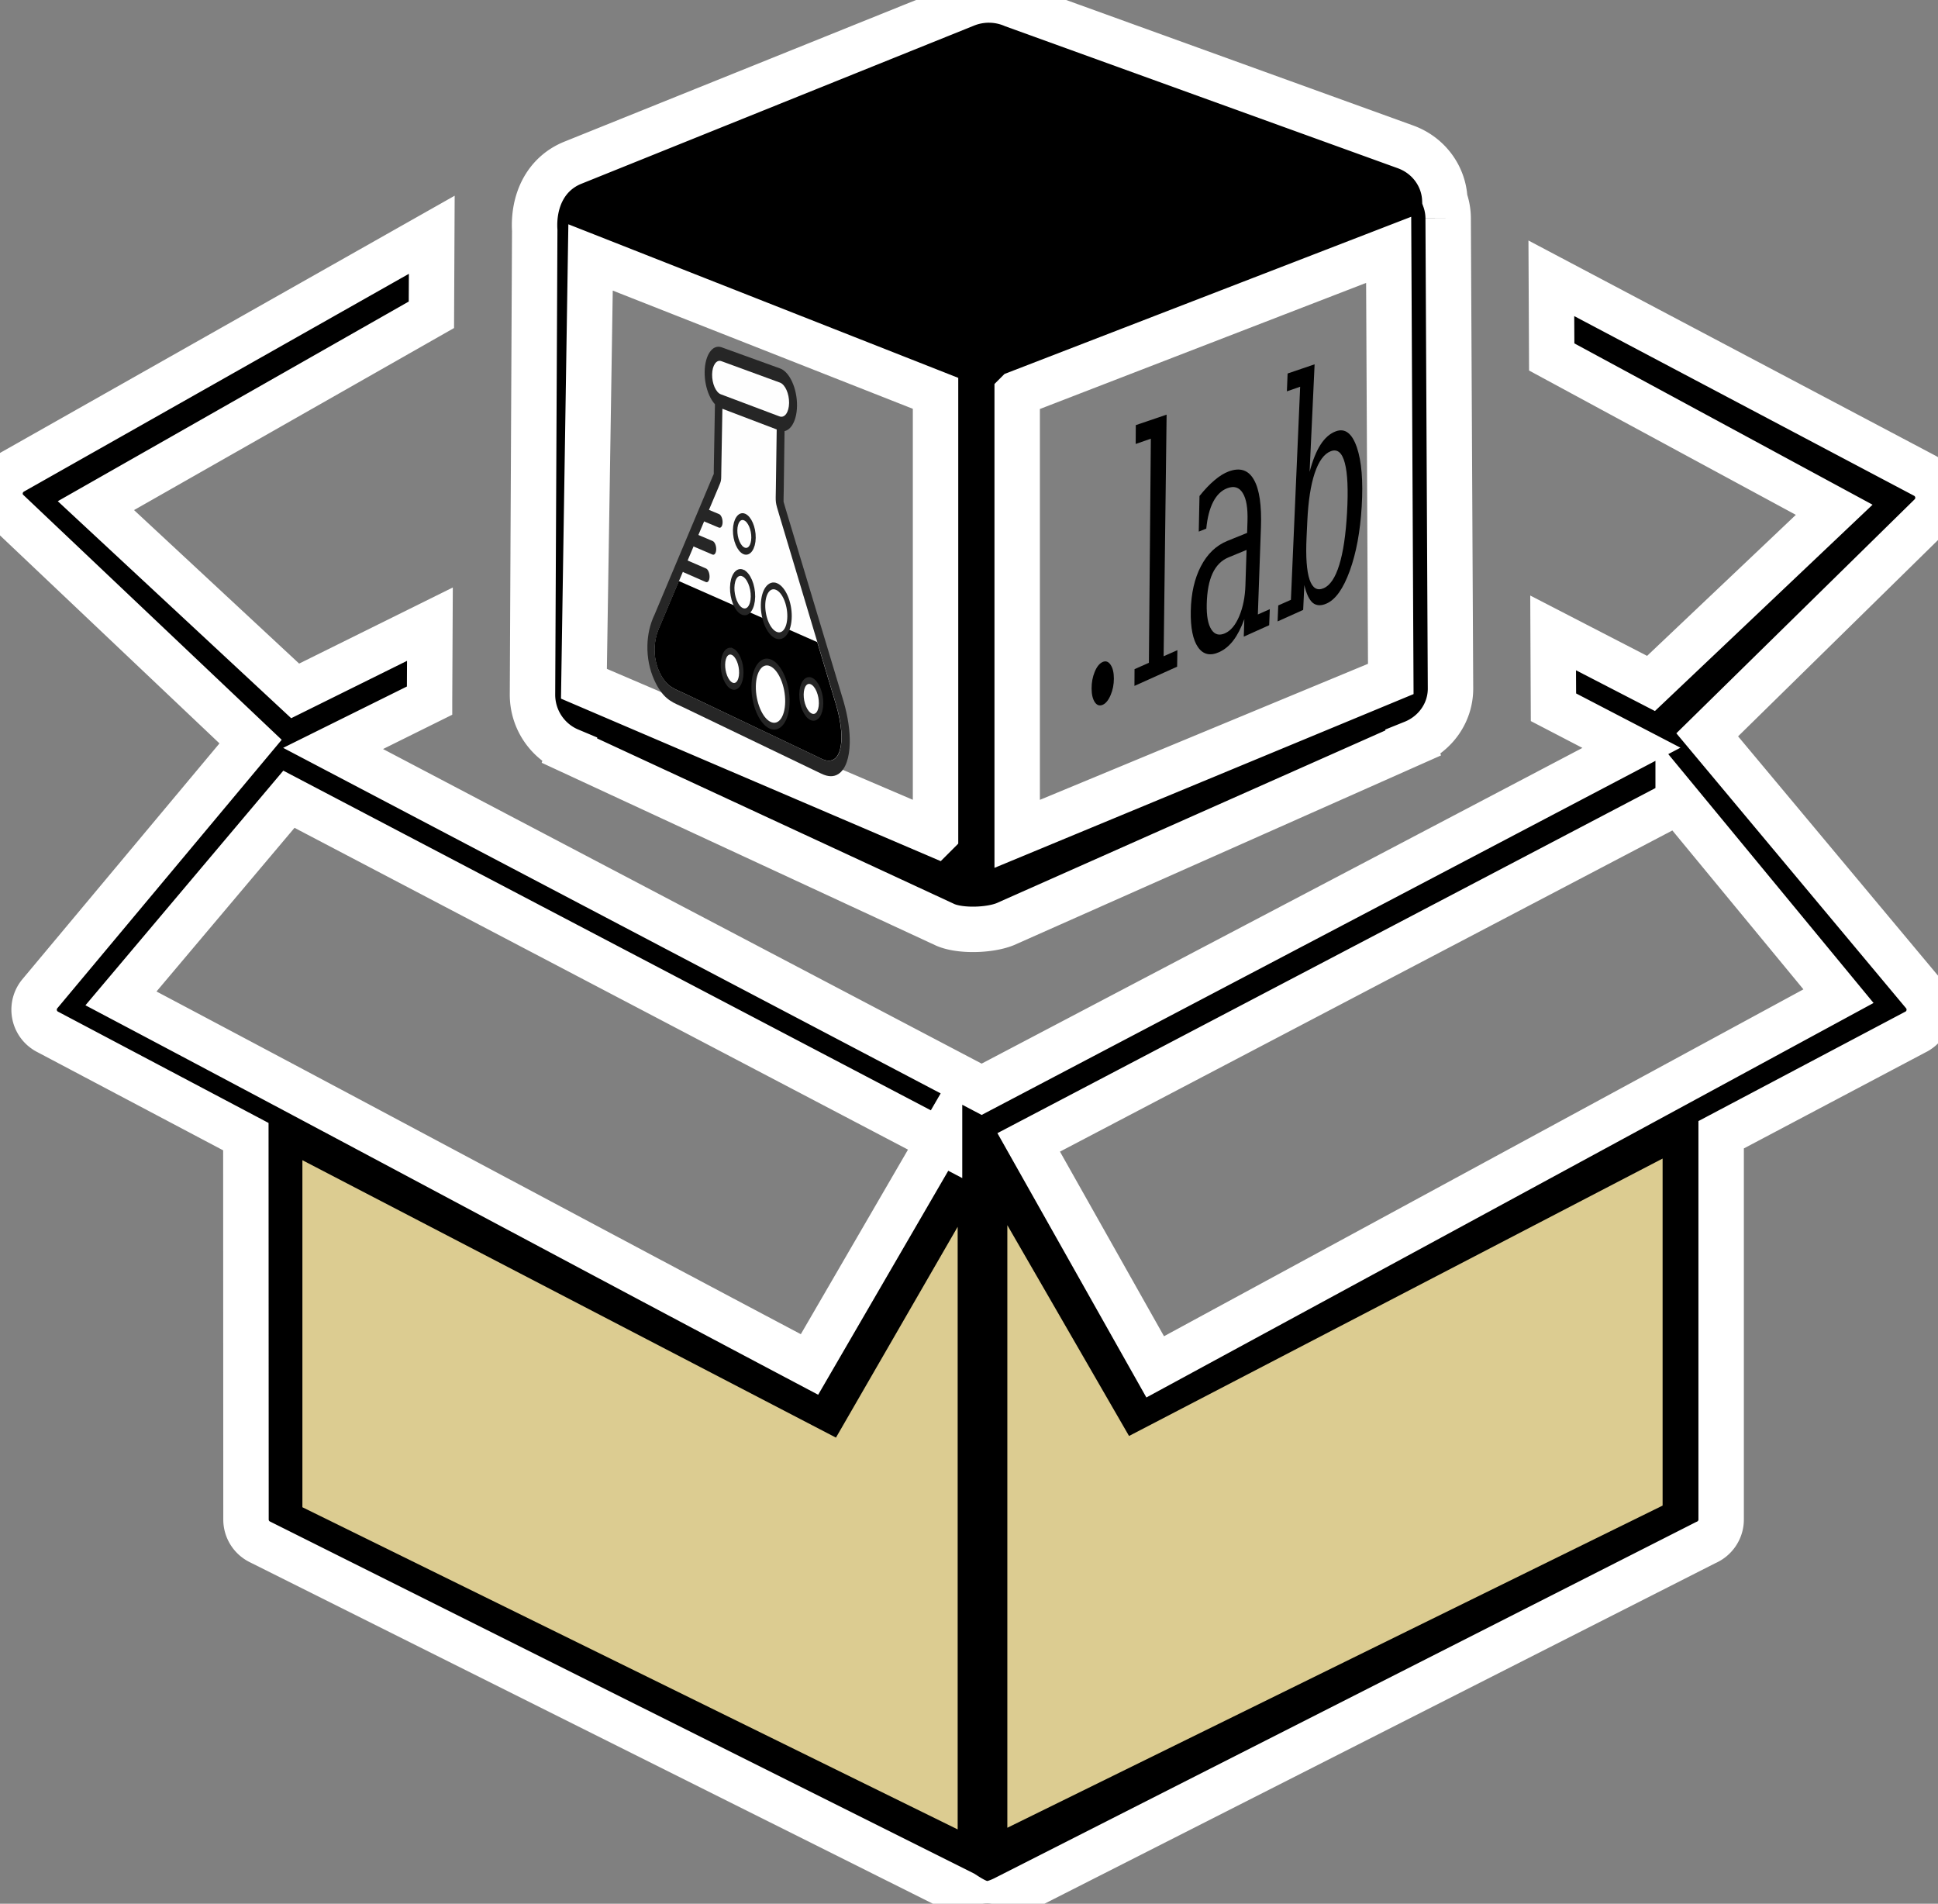 <?xml version="1.0" encoding="UTF-8" standalone="no"?>
<svg
   shape-rendering="geometricPrecision"
   text-rendering="geometricPrecision"
   image-rendering="optimizeQuality"
   fill-rule="evenodd"
   clip-rule="evenodd"
   viewBox="0 0 512 502.92"
   version="1.1"
   id="svg298"
   sodipodi:docname="unpack.svg"
   xml:space="preserve"
   inkscape:version="1.2.2 (b0a8486541, 2022-12-01, custom)"
   xmlns:inkscape="http://www.inkscape.org/namespaces/inkscape"
   xmlns:sodipodi="http://sodipodi.sourceforge.net/DTD/sodipodi-0.dtd"
   xmlns="http://www.w3.org/2000/svg"
   xmlns:svg="http://www.w3.org/2000/svg"><rect x="0" y="0" width="512" height="502.92" fill="#808080" stroke="none"/><defs
     id="defs302"><inkscape:path-effect
       effect="perspective-envelope"
       up_left_point="-152.284,103.808"
       up_right_point="-71.36,123.072"
       down_left_point="-156.014,200.7"
       down_right_point="-73.599,226.72"
       id="path-effect1344"
       is_visible="true"
       lpeversion="1"
       deform_type="perspective"
       horizontal_mirror="false"
       vertical_mirror="false"
       overflow_perspective="false" /><inkscape:path-effect
       effect="perspective-envelope"
       up_left_point="244.788,223.007"
       up_right_point="310.093,223.027"
       down_left_point="227.423,277.294"
       down_right_point="290.958,271.318"
       id="path-effect1208"
       is_visible="true"
       lpeversion="1"
       deform_type="perspective"
       horizontal_mirror="false"
       vertical_mirror="false"
       overflow_perspective="false" /></defs><sodipodi:namedview
     id="namedview300"
     pagecolor="#ffffff"
     bordercolor="#666666"
     borderopacity="1.0"
     inkscape:showpageshadow="2"
     inkscape:pageopacity="0.0"
     inkscape:pagecheckerboard="0"
     inkscape:deskcolor="#d1d1d1"
     showgrid="false"
     inkscape:zoom="1.7020599"
     inkscape:cx="153.63736"
     inkscape:cy="203.57685"
     inkscape:window-width="1920"
     inkscape:window-height="1011"
     inkscape:window-x="1920"
     inkscape:window-y="0"
     inkscape:window-maximized="1"
     inkscape:current-layer="svg298" /><path
     fill-rule="nonzero"
     d="M248.22 301.3 76.33 211.14l-44.37 52.61c62.12 32.84 119.75 63.86 181.9 96.71l34.36-59.16zM382.59 57.73l.62 124.11c.03 6.48-4.05 12.05-9.86 14.39l.01.03-107.84 47.9c-4.12 1.64-11.68 1.89-15.7.2l-99.4-46.08.01-.03c-5.74-2.41-9.78-8.14-9.75-14.82l.59-122.53c-.45-7.57 2.66-14.93 10.11-17.93L255.11 1.19c4.23-1.7 8.77-1.51 12.63.15L371.3 38.79c6.2 2.24 10.12 7.81 10.4 13.84.59 1.64.89 3.37.89 5.1zM247.16 220.38V103.91l-91.14-35.9-1.75 112.62 92.89 39.75zm21.57-116.45v116.35l98.7-40.92L366.87 66l-98.14 37.93zm-155.25 81.16L88 197.72l171.34 90.04 171.67-90.21-20.6-10.71-.09-19.64 25.86 13.35 48.4-45.88-74.63-40.37-.1-20.78 98.65 52.15c.58.31 1.12.71 1.61 1.21 2.55 2.59 2.51 6.75-.07 9.3l-59.01 57.94 57.14 68.39c2.32 2.78 1.95 6.94-.82 9.27-.43.35-.88.65-1.35.87l-51.29 27.12v101.66c0 2.73-1.69 5.09-4.07 6.08l-185.46 94.14c-4.38 2.07-6.05 1.61-10.76-1.46L68.62 407.3a6.557 6.557 0 0 1-3.63-5.87l-.04-101.16-52.25-27.62c-.47-.22-.91-.52-1.34-.87-2.78-2.33-3.15-6.49-.82-9.27l55.66-66.6-64.58-61.2c-2.39-2.72-2.1-6.87.63-9.27.4-.34.82-.64 1.25-.87l110.57-62.55-.1 21.14-88.63 50.42 52.64 48.94 35.6-17.63-.1 20.2zm329.87 26.72-171.58 89.98 33.42 59.3 180.52-97.93-42.36-51.35z"
     id="path296"
     style="stroke:#ffffff;stroke-opacity:1;fill:#000000;fill-opacity:1;stroke-dasharray:none;stroke-dashoffset:0;stroke-width:12" /><path
     style="fill:#dccc91;stroke:none;stroke-width:1px;stroke-linecap:butt;stroke-linejoin:miter;stroke-opacity:1;fill-opacity:1"
     d="m 79.89,306.496 v 91.677 L 253.005,483.283 V 324.093 l -32.152,55.689 z"
     id="path1089" /><path
     style="fill:#dccc91;fill-opacity:1;stroke:none;stroke-width:1px;stroke-linecap:butt;stroke-linejoin:miter;stroke-opacity:1"
     d="m 439.243,306.062 v 91.677 L 266.128,482.849 V 323.659 l 32.152,55.689 z"
     id="path1091" /><g
     aria-label=".lab"
     transform="matrix(1.137,-0.387,0.371,1.186,-73.036,-53.352)"
     id="text1147"
     style="font-size:40px;line-height:1.25"
     inkscape:path-effect="#path-effect1208"><path
       d="m 228.795,273.005 c 0.388,-1.212 0.974,-2.265 1.758,-3.155 0.784,-0.89 1.56,-1.366 2.324,-1.427 0.736,-0.058 1.226,0.315 1.47,1.117 0.244,0.799 0.169,1.8 -0.223,3.001 -0.384,1.177 -0.969,2.203 -1.756,3.081 -0.787,0.878 -1.545,1.351 -2.276,1.42 -0.76,0.071 -1.265,-0.274 -1.513,-1.04 -0.242,-0.79 -0.171,-1.789 0.216,-2.998 z"
       style="font-family:'Bitstream Vera Serif';-inkscape-font-specification:'Bitstream Vera Serif'"
       id="path1199"
       inkscape:original-d="m 221.77832,268.72055 q 0,-1.09375 0.74219,-1.85547 0.74219,-0.76172 1.85547,-0.76172 1.07422,0 1.83593,0.76172 0.76172,0.76172 0.76172,1.85547 0,1.07422 -0.76172,1.83594 -0.76171,0.76172 -1.83593,0.76172 -1.11328,0 -1.85547,-0.74219 -0.74219,-0.76172 -0.74219,-1.85547 z" /><path
       d="m 246.04,271.447 3.291,-0.285 -1.14,3.308 -10.225,0.946 1.118,-3.365 3.432,-0.298 15.13,-44.979 -3.527,0.023 1.258,-3.786 7.16,0.002 z"
       style="font-family:'Bitstream Vera Serif';-inkscape-font-specification:'Bitstream Vera Serif'"
       id="path1201"
       inkscape:original-d="m 238.92676,268.68149 h 3.39844 v 2.07031 h -10.44922 v -2.07031 h 3.45703 v -26.25 h -3.45703 v -2.07031 h 7.05078 z" /><path
       d="m 267.879,262.764 2.56,-7.038 -4.269,0.261 c -1.664,0.102 -3.132,0.806 -4.397,2.112 -1.265,1.306 -2.353,3.25 -3.26,5.819 -0.82,2.323 -1.05,4.121 -0.696,5.398 0.351,1.269 1.228,1.838 2.626,1.715 1.379,-0.122 2.744,-0.942 4.101,-2.463 1.37,-1.522 2.481,-3.454 3.336,-5.804 z m 7.044,-10.545 -6.351,17.274 2.858,-0.248 -1.182,3.184 -6.09,0.563 1.271,-3.493 c -1.268,1.566 -2.505,2.746 -3.712,3.542 -1.21,0.798 -2.457,1.257 -3.743,1.378 -2.142,0.201 -3.515,-0.6 -4.111,-2.419 -0.602,-1.836 -0.322,-4.433 0.85,-7.8 1.219,-3.501 2.915,-6.285 5.078,-8.329 2.161,-2.042 4.575,-3.136 7.224,-3.281 l 4.659,-0.256 0.847,-2.329 c 0.942,-2.589 1.23,-4.582 0.858,-5.973 -0.354,-1.424 -1.34,-2.111 -2.961,-2.053 -1.349,0.048 -2.622,0.637 -3.816,1.767 -1.194,1.131 -2.269,2.776 -3.222,4.927 l -1.774,0.084 2.491,-7.115 c 1.521,-0.952 2.919,-1.668 4.194,-2.147 1.291,-0.5 2.464,-0.765 3.519,-0.796 2.692,-0.079 4.282,1.066 4.787,3.415 0.519,2.301 -0.044,5.675 -1.673,10.104 z"
       style="font-family:'Bitstream Vera Serif';-inkscape-font-specification:'Bitstream Vera Serif'"
       id="path1203"
       inkscape:original-d="m 259.43457,264.22836 v -4.39453 h -4.62891 q -2.67578,0 -3.98437,1.15235 -1.30859,1.15234 -1.30859,3.53515 0,2.16797 1.32812,3.4375 1.32813,1.26953 3.59375,1.26953 2.24609,0 3.61328,-1.38672 1.38672,-1.38671 1.38672,-3.61328 z m 3.59375,-6.44531 v 10.89844 h 3.20313 v 2.07031 h -6.79688 v -2.24609 q -1.19141,1.44531 -2.75391,2.1289 -1.5625,0.6836 -3.65234,0.6836 -3.45703,0 -5.48828,-1.83594 -2.03125,-1.83594 -2.03125,-4.96094 0,-3.22265 2.32422,-5 2.32422,-1.77734 6.5625,-1.77734 h 5.03906 v -1.42578 q 0,-2.36328 -1.44531,-3.65235 -1.42578,-1.30859 -4.02344,-1.30859 -2.14844,0 -3.41797,0.97656 -1.26953,0.97656 -1.58203,2.89063 h -1.85547 v -4.19922 q 1.875,-0.80078 3.63281,-1.19141 1.77735,-0.41015 3.45704,-0.41015 4.3164,0 6.5625,2.14843 2.26562,2.12891 2.26562,6.21094 z" /><path
       d="m 276.477,268.808 15.939,-42.264 -3.09,0.02 1.323,-3.543 6.272,0.002 -8.114,21.305 c 1.414,-2.13 2.782,-3.71 4.098,-4.735 1.334,-1.045 2.689,-1.588 4.059,-1.628 2.168,-0.063 3.29,1.504 3.377,4.671 0.086,3.126 -0.875,7.207 -2.864,12.226 -1.965,4.959 -4.206,8.994 -6.736,12.146 -2.517,3.125 -4.834,4.785 -6.969,4.986 -1.349,0.127 -2.313,-0.224 -2.89,-1.058 -0.561,-0.859 -0.768,-2.252 -0.616,-4.185 l -1.876,4.925 -6.128,0.567 1.185,-3.173 z m 7.391,-11.509 c -1.482,3.892 -2.194,6.805 -2.147,8.754 0.066,1.913 0.874,2.795 2.418,2.66 1.546,-0.136 3.138,-1.342 4.786,-3.623 1.663,-2.288 3.35,-5.614 5.074,-10.009 1.75,-4.463 2.683,-7.839 2.785,-10.106 0.114,-2.287 -0.608,-3.409 -2.173,-3.353 -1.564,0.057 -3.172,1.163 -4.817,3.314 -1.63,2.147 -3.199,5.203 -4.7,9.142 z"
       style="font-family:'Bitstream Vera Serif';-inkscape-font-specification:'Bitstream Vera Serif'"
       id="path1205"
       inkscape:original-d="m 271.97363,268.68149 v -26.25 h -3.45703 v -2.07031 h 7.05078 v 12.87109 q 1.05469,-1.95313 2.67578,-2.87109 1.64063,-0.9375 4.04297,-0.9375 3.82813,0 6.25,3.02734 2.42188,3.02734 2.42188,7.91016 0,4.88281 -2.42188,7.92968 -2.42187,3.02735 -6.25,3.02735 -2.40234,0 -4.04297,-0.91797 -1.62109,-0.9375 -2.67578,-2.89063 v 3.24219 h -7.05078 v -2.07031 z m 3.59375,-7.28516 q 0,3.75 1.42578,5.72266 1.44532,1.95312 4.17969,1.95312 2.75391,0 4.16016,-2.20703 1.42578,-2.20703 1.42578,-6.5039 0,-4.31641 -1.42578,-6.50391 -1.40625,-2.1875 -4.16016,-2.1875 -2.73437,0 -4.17969,1.97266 -1.42578,1.97265 -1.42578,5.70312 z" /></g><style
     type="text/css"
     id="style1226"><![CDATA[
	.st0{fill-rule:evenodd;clip-rule:evenodd;fill:#78CDD4;}
	.st1{fill-rule:evenodd;clip-rule:evenodd;fill:#B1E0E6;}
	.st2{fill:#262626;}
	.st3{fill-rule:evenodd;clip-rule:evenodd;fill:#FEFDEF;}
]]></style><g
     id="g1342"
     transform="matrix(0.649,-0.003,0.004,1,271.242,-18.962)"
     inkscape:path-effect="#path-effect1344"><path
       class="st2"
       d="m -99.387,132.548 -0.437,15.996 c -0.022,0.809 -0.02,0.428 -0.055,1.367 l -2.8e-4,0.01 c -0.03,0.776 -0.041,1.196 -0.026,1.283 0.023,0.109 0.271,0.65 0.807,1.825 l 23.187,50.768 c 0.044,0.088 0.096,0.19 0.131,0.286 1.763,4.032 2.554,7.804 2.431,10.938 -0.08,1.984 -0.513,3.698 -1.288,5.089 -0.804,1.436 -1.948,2.505 -3.42,3.102 -1.82,0.755 -4.121,0.774 -6.847,-0.108 -0.081,-0.015 -0.162,-0.041 -0.243,-0.066 l -55.744,-17.598 c -1.107,-0.349 -1.272,-0.402 -1.454,-0.449 -3.72,-1.092 -7.272,-2.132 -10.532,-6.914 -1.83,-2.688 -2.829,-5.82 -2.684,-9.141 0.121,-2.716 1.025,-5.467 2.935,-8.037 l 23.72,-36.177 0.107,-0.184 c 0.379,-0.576 0.509,-0.683 0.537,-0.767 0.019,-0.076 -0.011,-0.185 -0.003,-0.677 0.009,-0.27 0.011,-0.583 0.024,-0.983 l 0.565,-16.745 c -0.913,-0.639 -1.717,-1.49 -2.374,-2.483 -1.161,-1.756 -1.841,-3.937 -1.766,-6.148 0.075,-2.199 0.89,-4.02 2.148,-5.178 1.259,-1.16 2.956,-1.661 4.809,-1.22 l 23.795,5.664 c 1.919,0.457 3.646,1.794 4.878,3.587 1.235,1.797 1.972,4.041 1.912,6.319 -0.06,2.28 -0.932,4.136 -2.24,5.318 -0.805,0.722 -1.786,1.184 -2.871,1.322 z"
       id="path1228"
       inkscape:original-d="m -86.75158,130.80647 v 15.68 c 0,0.79 -0.01,0.42 -0.02,1.34 v 0.01 c -0.01,0.76 -0.01,1.17 0.01,1.25 0.03,0.1 0.33,0.56 0.98,1.56 l 27.31,42 c 0.05,0.07 0.11,0.15 0.15,0.23 2.02,3.26 2.97,6.54 2.91,9.48 -0.04,1.86 -0.47,3.57 -1.28,5.08 -0.84,1.56 -2.06,2.88 -3.65,3.86 -1.97,1.23 -4.49,1.92 -7.51,1.9 -0.09,0.01 -0.18,0.01 -0.27,0.01 h -64.6 c -1.34,0 -1.54,0 -1.76,0.01 -4.52,0.08 -8.86,0.16 -13.04,-3.52 -2.36,-2.08 -3.73,-4.86 -3.71,-8.18 0.02,-2.72 1,-5.71 3.22,-8.82 l 27.12,-42.43 c 0.04,-0.07 0.08,-0.14 0.12,-0.21 0.43,-0.67 0.58,-0.81 0.61,-0.9 0.02,-0.08 -0.02,-0.18 -0.03,-0.67 0,-0.27 -0.01,-0.58 -0.01,-0.98 l 0.01,-16.8 c -1.12,-0.41 -2.12,-1.06 -2.95,-1.89 -1.47,-1.47 -2.38,-3.49 -2.38,-5.73 0,-2.23 0.91,-4.26 2.38,-5.73 1.47,-1.47 3.49,-2.38 5.73,-2.38 h 28.2 c 2.23,0 4.26,0.91 5.73,2.38 1.47,1.47 2.38,3.49 2.38,5.73 0,2.24 -0.94,4.26 -2.4,5.73 -0.9,0.9 -2.01,1.59 -3.25,1.99 z" /><path
       class="st3"
       d="m -102.579,132.106 -22.075,-5.532 -0.541,16.339 c -0.093,2.86 0.105,2.447 -1.249,4.506 l -23.85,36.325 c -3.166,4.262 -2.845,8.725 -0.504,12.147 2.822,4.128 6.383,4.638 10.041,5.781 l 55.696,17.416 c 8.017,2.723 10.559,-4.261 6.396,-13.803 l -22.963,-50.473 c -1.748,-3.848 -1.499,-3.112 -1.387,-7.107 z"
       id="path1230"
       style="fill:#fefefe;fill-opacity:1"
       inkscape:original-d="m -90.44158,131.15647 h -26.09 l -0.01,16.35 c 0,2.85 0.22,2.39 -1.31,4.78 l -27.18,42.53 c -3.67,5.15 -3.07,9.45 -0.06,12.1 3.61,3.18 7.93,2.59 12.37,2.59 h 64.59 c 8.86,0.2 11.46,-7 6.68,-14.7 l -27.17,-41.78 c -2.13,-3.28 -1.82,-2.63 -1.82,-6.54 z" /><path
       class="st1"
       d="m -142.65,172.024 -7.685,11.709 c -3.166,4.262 -2.845,8.725 -0.504,12.146 2.822,4.127 6.383,4.637 10.04,5.781 l 55.692,17.415 c 8.017,2.723 10.558,-4.261 6.395,-13.803 l -7.71,-16.939 -56.229,-16.299 z"
       id="path1232"
       style="fill:#000000;fill-opacity:1"
       inkscape:original-d="m -136.27158,181.02647 -8.81,13.79 c -3.67,5.15 -3.07,9.45 -0.06,12.1 3.61,3.18 7.93,2.59 12.37,2.59 h 64.59 c 8.86,0.2 11.46,-7 6.68,-14.7 l -8.96,-13.77 h -65.81 z" /><path
       class="st2"
       d="m -132.093,156.362 c -0.811,-0.223 -1.437,-1.195 -1.404,-2.177 0.034,-0.982 0.713,-1.595 1.524,-1.374 l 5.796,1.579 c 0.819,0.223 1.454,1.2 1.422,2.189 -0.032,0.989 -0.719,1.605 -1.539,1.379 z"
       id="path1234"
       inkscape:original-d="m -124.23158,162.62647 c -0.98,0 -1.77,-0.79 -1.77,-1.77 0,-0.98 0.79,-1.77 1.77,-1.77 h 6.97 c 0.98,0 1.77,0.79 1.77,1.77 0,0.98 -0.79,1.77 -1.77,1.77 z" /><path
       class="st2"
       d="m -136.333,162.994 c -0.807,-0.227 -1.43,-1.202 -1.395,-2.184 0.034,-0.981 0.712,-1.591 1.519,-1.367 l 7.391,2.059 c 0.817,0.228 1.45,1.209 1.418,2.199 -0.033,0.99 -0.719,1.603 -1.537,1.373 z"
       id="path1236"
       inkscape:original-d="m -129.04158,170.33647 c -0.98,0 -1.77,-0.79 -1.77,-1.77 0,-0.98 0.79,-1.77 1.77,-1.77 h 8.92 c 0.98,0 1.77,0.79 1.77,1.77 0,0.98 -0.79,1.77 -1.77,1.77 z" /><path
       class="st2"
       d="m -140.689,169.731 c -0.803,-0.231 -1.422,-1.209 -1.387,-2.19 0.035,-0.981 0.71,-1.588 1.513,-1.359 l 8.998,2.563 c 0.815,0.232 1.446,1.218 1.413,2.209 -0.033,0.992 -0.718,1.602 -1.534,1.367 z"
       id="path1238"
       inkscape:original-d="m -134.00158,178.20647 c -0.98,0 -1.77,-0.79 -1.77,-1.77 0,-0.98 0.79,-1.77 1.77,-1.77 h 10.9 c 0.98,0 1.77,0.79 1.77,1.77 0,0.98 -0.79,1.77 -1.77,1.77 z" /><path
       class="st2"
       d="m -105.333,193.779 c 1.889,0.563 3.583,1.994 4.793,3.861 1.213,1.872 1.931,4.169 1.87,6.444 -0.061,2.277 -0.891,4.108 -2.188,5.222 -1.295,1.102 -3.045,1.5 -4.939,0.911 -1.889,-0.587 -3.572,-2.037 -4.767,-3.911 -1.192,-1.869 -1.89,-4.149 -1.824,-6.4 0.067,-2.25 0.885,-4.052 2.161,-5.163 l 0.009,-0.008 c 1.278,-1.113 3.01,-1.516 4.884,-0.957 z"
       id="path1240"
       style="fill:#ffffff;fill-opacity:1;stroke:#252525;stroke-width:1.8;stroke-dasharray:none;stroke-opacity:1"
       inkscape:original-d="m -91.61158,191.48647 c 2.17,0 4.14,0.88 5.57,2.31 1.43,1.43 2.31,3.4 2.31,5.57 0,2.17 -0.88,4.14 -2.31,5.57 -1.43,1.42 -3.4,2.31 -5.57,2.31 -2.17,0 -4.14,-0.88 -5.57,-2.31 -1.43,-1.43 -2.31,-3.4 -2.31,-5.57 0,-2.17 0.88,-4.13 2.31,-5.56 l 0.01,-0.01 c 1.43,-1.43 3.4,-2.31 5.56,-2.31 z" /><path
       class="st2"
       d="m -88.839,198.613 c 1.097,0.327 2.085,1.153 2.788,2.225 0.052,0.08 0.104,0.17 0.147,0.246 0.616,1.026 0.975,2.242 0.946,3.449 -0.031,1.293 -0.508,2.343 -1.255,2.981 l -0.009,0.008 c -0.746,0.637 -1.752,0.853 -2.851,0.518 -1.097,-0.335 -2.072,-1.165 -2.78,-2.241 v 0 c -0.698,-1.073 -1.111,-2.387 -1.078,-3.681 0.033,-1.283 0.506,-2.328 1.247,-2.965 l 0.009,-0.008 c 0.741,-0.627 1.741,-0.858 2.836,-0.532 z"
       id="path1244"
       style="fill:#ffffff;fill-opacity:1;stroke:#252525;stroke-width:1.8;stroke-dasharray:none;stroke-opacity:1"
       inkscape:original-d="m -72.87158,191.40647 c 1.23,0 2.35,0.5 3.16,1.31 0.06,0.06 0.12,0.13 0.17,0.19 0.71,0.79 1.14,1.83 1.14,2.97 0,1.22 -0.5,2.34 -1.31,3.15 l -0.01,0.01 c -0.81,0.81 -1.92,1.3 -3.15,1.3 -1.23,0 -2.34,-0.5 -3.16,-1.31 v 0 c -0.81,-0.81 -1.31,-1.93 -1.31,-3.16 0,-1.22 0.5,-2.34 1.31,-3.15 l 0.01,-0.01 c 0.81,-0.8 1.92,-1.3 3.15,-1.3 z" /><path
       class="st2"
       d="m -102.884,173.602 c 1.486,0.42 2.817,1.515 3.763,2.952 0.948,1.44 1.509,3.222 1.462,4.999 -0.048,1.779 -0.695,3.216 -1.708,4.097 -1.011,0.88 -2.384,1.202 -3.874,0.767 -1.487,-0.434 -2.811,-1.541 -3.747,-2.982 -0.935,-1.438 -1.484,-3.21 -1.433,-4.973 0.051,-1.762 0.692,-3.188 1.692,-4.067 1,-0.869 2.362,-1.212 3.845,-0.793 z"
       id="path1248"
       style="fill:#ffffff;fill-opacity:1;stroke:#252525;stroke-width:1.8;stroke-dasharray:none;stroke-opacity:1"
       inkscape:original-d="m -89.46158,171.48647 c 1.71,0 3.26,0.69 4.38,1.81 1.12,1.12 1.81,2.67 1.81,4.38 0,1.71 -0.69,3.26 -1.81,4.38 -1.12,1.12 -2.67,1.81 -4.38,1.81 -1.71,0 -3.26,-0.69 -4.38,-1.81 -1.12,-1.12 -1.81,-2.67 -1.81,-4.38 0,-1.71 0.69,-3.26 1.81,-4.38 1.12,-1.11 2.67,-1.81 4.38,-1.81 z" /><path
       class="st2"
       d="m -120.978,190.74 c 1.028,0.308 1.939,1.09 2.595,2.118 v 0 c 0.657,1.019 1.041,2.279 1.002,3.538 -0.038,1.239 -0.491,2.247 -1.2,2.865 l -0.009,0.008 c -0.708,0.607 -1.652,0.828 -2.673,0.515 -1.028,-0.315 -1.945,-1.105 -2.596,-2.135 -0.049,-0.077 -0.097,-0.165 -0.138,-0.239 -0.558,-0.979 -0.888,-2.137 -0.851,-3.286 0.04,-1.241 0.49,-2.243 1.192,-2.86 0.053,-0.046 0.114,-0.09 0.166,-0.126 0.691,-0.507 1.569,-0.679 2.51,-0.397 z"
       id="path1252"
       style="fill:#ffffff;fill-opacity:1;stroke:#252525;stroke-width:1.8;stroke-dasharray:none;stroke-opacity:1"
       inkscape:original-d="m -109.77158,193.05647 c 1.21,0 2.3,0.49 3.1,1.29 v 0 c 0.8,0.79 1.29,1.89 1.29,3.11 0,1.2 -0.49,2.3 -1.29,3.1 l -0.01,0.01 c -0.8,0.79 -1.89,1.28 -3.09,1.28 -1.21,0 -2.31,-0.49 -3.11,-1.29 -0.06,-0.06 -0.12,-0.13 -0.17,-0.19 -0.69,-0.78 -1.12,-1.8 -1.12,-2.92 0,-1.21 0.49,-2.31 1.29,-3.11 0.06,-0.06 0.13,-0.12 0.19,-0.17 0.79,-0.69 1.81,-1.11 2.92,-1.11 z" /><path
       class="st2"
       d="m -115.809,155.198 c 1.027,0.278 1.948,1.03 2.604,2.029 0.658,1 1.043,2.225 1.006,3.469 -0.037,1.234 -0.488,2.232 -1.196,2.859 v 0 c -0.707,0.627 -1.659,0.867 -2.688,0.581 -1.019,-0.283 -1.936,-1.041 -2.588,-2.041 l -0.008,-0.013 c -0.643,-0.997 -1.022,-2.217 -0.984,-3.434 0.038,-1.226 0.487,-2.228 1.188,-2.854 0.693,-0.629 1.64,-0.874 2.665,-0.596 z"
       id="path1256"
       style="fill:#ffffff;fill-opacity:1;stroke:#252525;stroke-width:1.8;stroke-dasharray:none;stroke-opacity:1"
       inkscape:original-d="m -105.02158,157.11647 c 1.21,0 2.31,0.49 3.11,1.29 0.8,0.8 1.29,1.89 1.29,3.11 0,1.21 -0.49,2.3 -1.29,3.1 v 0 c -0.8,0.8 -1.9,1.29 -3.11,1.29 -1.2,0 -2.3,-0.49 -3.1,-1.29 l -0.01,-0.01 c -0.79,-0.8 -1.28,-1.89 -1.28,-3.09 0,-1.21 0.49,-2.31 1.29,-3.11 0.79,-0.8 1.89,-1.29 3.1,-1.29 z" /><path
       class="st2"
       d="m -116.588,169.981 c 1.157,0.327 2.197,1.188 2.938,2.327 v 0 0 c 0.742,1.141 1.175,2.546 1.133,3.942 -0.042,1.397 -0.551,2.535 -1.348,3.226 l -0.009,0.008 c -0.797,0.701 -1.865,0.961 -3.033,0.622 -1.166,-0.339 -2.202,-1.207 -2.928,-2.346 -0.049,-0.076 -0.089,-0.15 -0.13,-0.223 -0.649,-1.094 -1.026,-2.408 -0.985,-3.713 0.044,-1.396 0.557,-2.525 1.339,-3.218 0.79,-0.681 1.86,-0.955 3.023,-0.626 z"
       id="path1260"
       style="fill:#ffffff;fill-opacity:1;stroke:#252525;stroke-width:1.8;stroke-dasharray:none;stroke-opacity:1"
       inkscape:original-d="m -105.40158,171.72647 c 1.36,0 2.6,0.55 3.5,1.45 v 0 0 c 0.9,0.9 1.45,2.14 1.45,3.5 0,1.36 -0.55,2.6 -1.45,3.49 l -0.01,0.01 c -0.9,0.9 -2.13,1.45 -3.5,1.45 -1.37,0 -2.61,-0.55 -3.5,-1.45 -0.06,-0.06 -0.11,-0.12 -0.16,-0.18 -0.8,-0.88 -1.29,-2.05 -1.29,-3.33 0,-1.37 0.56,-2.61 1.45,-3.5 0.9,-0.88 2.14,-1.44 3.51,-1.44 z" /><path
       class="st3"
       d="m -124.988,113.996 23.811,5.736 c 2.093,0.504 3.749,2.923 3.683,5.388 v 0 c -0.067,2.467 -1.834,4.055 -3.931,3.536 l -23.849,-5.909 c -2.015,-0.499 -3.586,-2.866 -3.505,-5.271 v 0 c 0.08,-2.393 1.78,-3.965 3.792,-3.48 z"
       id="path1272"
       style="fill:#fefefe;fill-opacity:1"
       inkscape:original-d="m -117.42158,118.67647 h 28.2 c 2.43,0 4.41,1.98 4.41,4.41 v 0 c 0,2.43 -1.98,4.41 -4.41,4.41 h -28.2 c -2.43,0 -4.41,-1.98 -4.41,-4.41 v 0 c 0,-2.42 1.98,-4.41 4.41,-4.41 z" /></g></svg>
